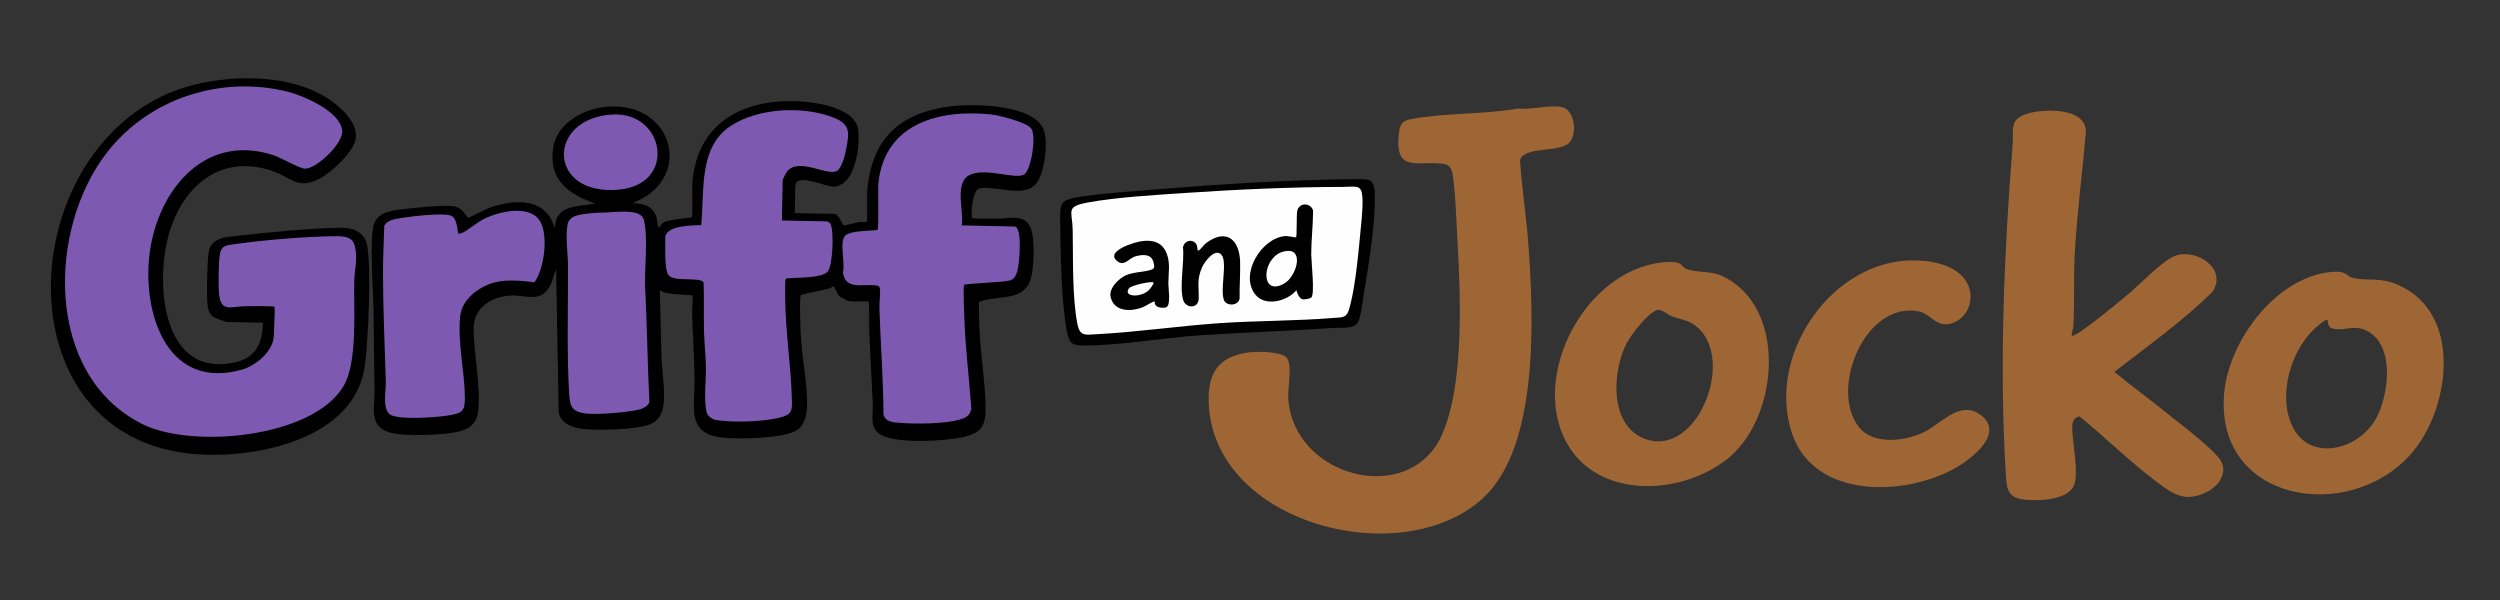 <?xml version="1.0" encoding="UTF-8"?>
<svg xmlns="http://www.w3.org/2000/svg" viewBox="0 0 250 60">
  <rect x="0" y="0" width="250" height="60" fill="#333333" stroke="none"/>
  <defs>
    <style>
      .cls-1 {
        fill: #9f6635;
      }

      .cls-2 {
        fill: #7e59b2;
      }

      .cls-3 {
        fill: #fefefe;
      }
    </style>
  </defs>
  <g id="Jocko">
    <g>
      <path class="cls-1" d="M239.84,28.5c-1.89-.82-2.82-.36-4.47-.69-.83-.17-.6-.76-2.19-.62-5.54.48-10.27,6.83-10.76,12.08-1,10.91,12.36,13.14,18.6,6.21,4.02-4.46,5.3-14.16-1.18-16.97ZM237.71,41.65c-1.75,3.48-7.18,4.8-8.71.41-1.12-3.2.31-7.53,2.93-9.61.12-.09.72-.57.81-.48.04.04,0,.71.44.85,1.31.42,2.47-.65,4.05.61,2.16,1.72,1.59,6.02.48,8.22Z"></path>
      <path class="cls-1" d="M207.17,33.56c.17.18,1.57-.9,1.82-1.08,1.28-.95,2.62-2.06,3.85-3.08,1.16-.95,3.45-3.39,4.7-3.83,2.15-.75,5.23,1.33,3.71,3.61-3.01,2.96-6.48,5.42-9.81,8,1.6,1.35,3.31,2.57,4.94,3.89s4.18,3.2,5.43,4.63c1.12,1.27.26,2.77-1.06,3.46-2.35,1.22-3.61.14-5.42-1.24-2.56-1.95-4.88-4.25-7.38-6.28-.8.19-.74.83-.71,1.53.05,1.37.65,4.15.16,5.36-.62,1.54-3.81,1.61-5.19,1.4-1.53-.23-1.55-1.26-1.63-2.56-.66-10.67-.17-22.17.68-32.83.13-1.59-.39-2.65,1.55-3.2,1.6-.45,5.67-.62,5.78,1.75-.33,4.11-.9,8.23-1.12,12.35-.12,2.39,0,4.81-.14,7.2-.01.2-.21.85-.15.92Z"></path>
      <path class="cls-1" d="M190.56,26.07c2.2-.16,5.63.31,6.38,2.79.49,1.62-.59,3.48-2.35,3.57-1.03.05-1.69-1.05-2.59-1.26-5.44-1.23-9.14,7.74-6.09,11.56,1.41,1.77,4.5,1.4,6.35.55s3.71-3.35,5.81-1.78c2.47,1.85-1,4.45-2.62,5.35-5.04,2.8-13.98,3.03-16.22-3.43-2.59-7.47,3.42-16.79,11.33-17.36Z"></path>
      <path class="cls-1" d="M173.08,28.07c-1.81-1.17-2.73-.65-4.37-1.15-.68-.21-.31-.8-1.96-.72-7.59.37-13.31,10.21-10.55,17.1,2.67,6.64,11.6,6.52,16.56,2.57,4.87-3.88,5.97-14.15.32-17.8ZM164.64,43.94c-3.75-1.24-3.47-6.81-1.94-9.68.43-.8,2.2-3.12,3.07-3.26.46-.07.89.42,1.35.6,1.02.41,1.69.33,2.62,1.13,3.79,3.28.02,12.9-5.1,11.21Z"></path>
      <path class="cls-1" d="M128.61,35.7c.68.66.15,3.13.21,4.11.49,7.94,12.07,10.91,15.34,3.74,2.3-5.04,1.89-14.08,1.58-19.62-.11-1.93-.19-4.74-.49-6.57-.08-.46-.31-.86-.79-.95-2.49-.45-5.03,1.06-4.58-3.01.11-.94.28-1.31,1.24-1.49,3.35-.64,7.25-.45,10.65-1.05,1.34.13,3.05-.37,4.35-.17,1.39.22,1.65,2.77.78,3.61-1.02.98-4.59.31-4.9,1.74.18,2.69.6,5.36.81,8.05.54,7.14,1.19,20.46-4.49,25.7-8.12,7.49-27,2.62-27.45-9.49-.11-2.87.87-4.56,3.79-5.03.88-.14,3.32-.16,3.96.45Z"></path>
    </g>
  </g>
  <g id="Griff">
    <g>
      <g>
        <path d="M84.92,30.12c-.16-.03-.84-.39-.98-.51-.21-.2-.52-1-.6-1-.02,0-.2.18-.38.23-.43.13-2.78.57-2.87.68-.17.23-.04,3.47-.01,4.04.11,1.99.52,4.11.62,6.09.05,1.15.04,2.68-1.02,3.37-1.29.84-5.86.91-7.44.74-3.68-.4-2.74-3.13-2.78-5.83-.04-2.18-.18-4.38-.25-6.57,0-.3.1-1.74.04-1.8-.12-.12-2.84-.03-3.27-.56l.17,6.76c.05,1.49.52,4.04.05,5.37-.2.58-.53,1-1.1,1.26-1.3.6-5.89.74-7.31.42-.91-.21-1.82-.65-1.92-1.68l-.26-14.21c-.26.58-.34,1.26-.69,1.81-.99,1.58-2.36.75-3.83.82-1.96.1-3.75,1.23-3.73,3.34.03,2.51.72,5.78.46,8.19-.12,1.08-.61,1.65-1.62,1.98-1.45.48-5.79.62-7.23.19-2.18-.64-1.47-2.61-1.51-4.38-.06-2.49-.08-4.95-.1-7.44s-.36-5.94-.09-8.43c.19-1.75,1.65-1.92,3.1-2.09,1.13-.13,3.95-.43,4.95-.29s1.37,1.15,1.47,1.16c.13.01,1.9-.93,2.37-1.08,2.06-.65,4.6-.95,5.92,1.13l.42.99c0-2.38,2.31-2.14,4.02-2.46-2.69-.98-4.66-2.33-4.21-5.53.36-2.6,3.2-4.04,5.59-4.17,6.52-.38,8.5,7.31,2.34,9.65,1.06.03,2,.25,2.39,1.35.09.25.14.95.17.99.19.21.32-.26.45-.35.63-.41,2.81-.47,2.92-.57.13-.12.02-3.01.07-3.54.54-6.16,5.43-8.48,11.15-8.02,1.75.14,5.27.76,5.45,2.91.14,1.64-.28,5.38-2.42,5.59-.77.08-3.86-1.51-3.89-.02l-.05,2.66,4.03.08c.27,0,.79,1.13.86,1.14.16.03,1.29-.29,1.62-.33.17-.02.64.02.67,0,.11-.1.02-2.58.06-3.04.41-5.31,3.26-7.91,8.44-8.54,2.23-.27,8.3-.18,9.23,2.4.44,1.24.1,4.63-.98,5.56-1.3,1.11-3.82-.02-5.46.26-.76.13-.86,2.84-.75,2.96.09.1,2.31.06,2.67.06,1.09,0,2.52-.48,3.16.84.5,1.03.4,4.4-.04,5.45-.85,2.06-3.42,1.33-5.1,2.05.01.98.02,1.98.07,2.96.13,2.43.55,5.03.6,7.45.04,1.92-.37,2.69-2.25,3.1s-6.45.67-8.13-.18c-1.29-.66-.85-1.86-.9-3.03-.1-2.39-.24-4.79-.35-7.19-.05-1.05.03-2.11-.06-3.16-.59-.08-1.36.07-1.92-.04Z"></path>
        <path d="M26.29,32.27l-3.53-.07c-.24,0-1.32-.41-1.53-.59-.25-.21-.41-.58-.45-.9-.15-1.01-.06-4.37.08-5.42.22-1.6,1.8-1.59,3.07-1.73,3.02-.34,7.06-.73,10.06-.79,1.27-.02,2.46.38,2.72,1.76.45,2.37.11,9.44-.22,11.99-.94,7.37-10.83,9.38-16.98,8.89C.46,43.86,1.2,16.68,16.34,9.56c4.76-2.24,12.68-2.61,17.02.68,1.04.79,2.46,2.24,2.21,3.65s-2.66,3.61-4.02,4.17c-1.87.77-2.49-.3-4.14-.9-5.34-1.95-9.3,1.53-10.6,6.55s-.45,14.11,6.68,12.53c2.12-.47,2.76-1.94,2.8-3.98Z"></path>
      </g>
      <g>
        <path class="cls-2" d="M96.17,22.54l5.27.11c.85.02.49,3.82.29,4.47-.14.45-.3.82-.8.94-.69.18-4.34.28-4.51.43-.14.13.02,3.4.04,3.9.13,2.82.47,5.64.67,8.45-.07.6-.4.85-.92,1.04-1.52.55-5.08.55-6.71.36-.52-.06-1.08-.25-1.15-.84-.02-3.56-.3-7.11-.41-10.66-.02-.51.15-1.58.03-1.97-.05-.16-.14-.18-.29-.21-1.21-.25-3.2.57-3.38-1.37.25-.89-.42-3.08.26-3.66.62-.53,3.04-.43,3.18-.55.18-.16.03-4.04.11-4.75.65-5.88,6.07-7.32,11.22-6.79.83.09,3.63.78,4.07,1.44.51.75-.02,4.14-.73,4.57-.88.53-3.84-.72-5.43.04s-.57,3.66-.8,5.05Z"></path>
        <path class="cls-2" d="M78.2,22.05l4.52.09c.05,0,.27.15.31.22.4.65.25,4.18-.25,4.79-.65.79-4.01.55-4.21.74-.08.07-.05,1.77-.05,2.05.04,3.37.61,6.88.67,10.17.02.9-.02,1.3-.93,1.57-1.66.51-5.02.61-6.73.31-.38-.07-.82-.46-.89-.84-.27-1.34-.02-3.18-.05-4.57-.03-1.14-.16-2.32-.19-3.47-.04-1.6.02-3.22-.04-4.82-.21-.67-2.88-.03-3.5-.77-.45-.54-.32-3.09-.33-3.88.28-1.12,2.67-1.09,3.59-1.13.34-3.36-.3-7.78,2.94-9.91,2.75-1.81,7.2-2.03,10.24-.86,1.76.68,1.64,1.47,1.32,3.16-.1.55-.43,1.91-.93,2.19-.97.55-3.72-1.36-4.96.02-.09.1-.46.84-.46.91l-.08,4.03Z"></path>
        <path class="cls-2" d="M60.84,21.23c1-.03,3.28-.36,3.55.77.48,2.01-.03,5.13.15,7.27.18,3.62.21,7.28.4,10.91-.08.39-.62.66-.97.76-1.1.29-4.18.54-5.3.42-1.49-.17-1.67-.67-1.76-2.08-.24-4.06-.09-8.55-.11-12.65,0-1.33-.27-2.87-.04-4.2.04-.24.15-.4.31-.56.57-.59,2.91-.6,3.77-.63Z"></path>
        <path class="cls-2" d="M61.28,11.45c5.23-.26,6.46,7.03.54,7.52-7.13.6-7.16-7.19-.54-7.52Z"></path>
        <path class="cls-2" d="M45.82,23.37s.27-.01.37-.06c.68-.33,1.48-1.06,2.26-1.44,1.49-.73,4.53-1.45,5.56.26.85,1.42.41,4.77-.56,6.09-1.59-.16-3.11-.37-4.63.23-1.32.53-2.64,1.68-2.8,3.16-.28,2.55.44,5.51.47,8.07.02,1.46-.28,1.64-1.63,1.86-1.22.2-4.71.45-5.73-.02-.96-.45-.52-2.41-.55-3.36-.1-3.63-.28-7.29-.28-10.91,0-1.56.08-3.13.13-4.69.35-.6,1.09-.65,1.7-.76.91-.16,4.43-.58,5.06-.19.57.35.57,1.69.64,1.76Z"></path>
        <path class="cls-2" d="M27.44,30.68c-.1-.1-2.41-.06-2.79-.06-1.61,0-2.64.73-2.76-1.47-.05-.93-.04-2.7.08-3.6.13-1,.6-1.01,1.46-1.13,2.9-.42,7.37-.79,10.29-.8,1.56,0,1.82.56,1.89,1.96.04.83-.16,1.6-.18,2.35-.09,2.97.38,8.31-1.11,10.74-3.13,5.13-15.1,6.21-20.06,3.75-9.78-4.84-9.56-19.48-3.54-27.2,4.21-5.39,11.39-7.71,18.05-6.05,1.6.4,5.28,1.99,5.45,3.89.12,1.26-2.5,3.78-3.71,3.81-.5.01-2.41-1.1-3.16-1.35-7.17-2.35-11.92,3.99-12.46,10.5-.48,5.84,2.06,12.97,9.29,10.95,1.38-.38,3.16-1.85,3.2-3.38,0-.4.16-2.81.06-2.91Z"></path>
      </g>
    </g>
  </g>
  <g id="and">
    <g>
      <path d="M135.51,17.92c1.32,0,1.91-.13,1.96,1.39.11,2.96-.64,7.34-1.13,10.34-.1.61-.28,2.18-.56,2.62-.42.65-1.67.47-2.31.51-4.5.32-9.01.44-13.5.75-3.69.25-8.03,1.04-11.62,1.02-1.25,0-1.44-.3-1.66-1.44-.58-3.01-.64-7.93-.67-11.08-.01-1.44-.07-1.98,1.47-2.26,2.29-.41,5.34-.6,7.7-.8,6.55-.53,13.76-1.01,20.32-1.05Z"></path>
      <path class="cls-3" d="M134.48,18.68c1.21,0,1.71-.25,1.77,1.19.05,1-.16,2.83-.26,3.89-.18,1.93-.54,5.55-1.13,7.31-.25.75-.76.66-1.45.72-3.77.31-7.7.27-11.5.53-4.05.28-8.2.89-12.22,1.1-1.16.06-1.71.25-1.96-1.07-.52-2.76-.41-6.5-.46-9.36-.04-1.92-.75-2.32,1.51-2.74,2.95-.54,6.64-.74,9.67-.95,5.2-.35,10.82-.61,16.02-.61Z"></path>
      <g>
        <path d="M131.12,25.55c0-1.49.18-2.99.19-4.49-.24-.82-1.42-.83-1.59.04-.08.41-.02,2.54-.11,2.63-.04.04-.79-.15-1.12-.12-2.35.21-4.56,3.81-2.96,5.84.99,1.26,3.23.66,4.11-.43.06.28.29.81.58.9.18.06.78-.05.91-.17.37-.34,0-3.52,0-4.21ZM128.55,28.27c-2.29,1.46-2.47-1.72-.81-2.85.43-.3,1.41-.54,1.76-.06.57.77-.21,2.44-.96,2.91Z"></path>
        <path d="M119.77,25.03c.06.08.18-.04.25-.1.26-.25.4-.5.75-.74,1.97-1.34,3.17-.13,3.24,1.96.04,1.19-.07,2.49-.05,3.69-.09.74-1.3.81-1.56.18-.42-1.05.38-3.84-.26-4.55s-1.69.71-1.93,1.25c-.56,1.28-.3,1.92-.34,3.16-.04,1.02-1.31.98-1.56.09-.38-1.35.14-3.73-.01-5.22.1-.73,1.06-.93,1.37-.25.09.2.07.52.09.54Z"></path>
        <path d="M116.84,28.26c0-1.01.21-1.91-.17-2.91-.65-1.7-2.5-1.38-3.86-.85-.52.2-1.89.82-1.21,1.5.79.79,1.21-.16,1.96-.37.73-.21,1.61-.25,1.8.64.05.25.16.52-.13.66-.6.28-1.83.24-2.62.59-.76.34-1.77,1.33-1.54,2.22.38,1.46,2.01,1.43,3.17,1,.22-.08,1.16-.66,1.22-.6.03.03-.06.42.37.57.22.08.72.12.88-.04.37-.35.12-1.9.12-2.41ZM114.92,28.98c-.77.81-2.62.75-2.04-.13.22-.33,2.3-.76,2.47-.6.08.08-.34.64-.43.73Z"></path>
      </g>
    </g>
  </g>
</svg>
